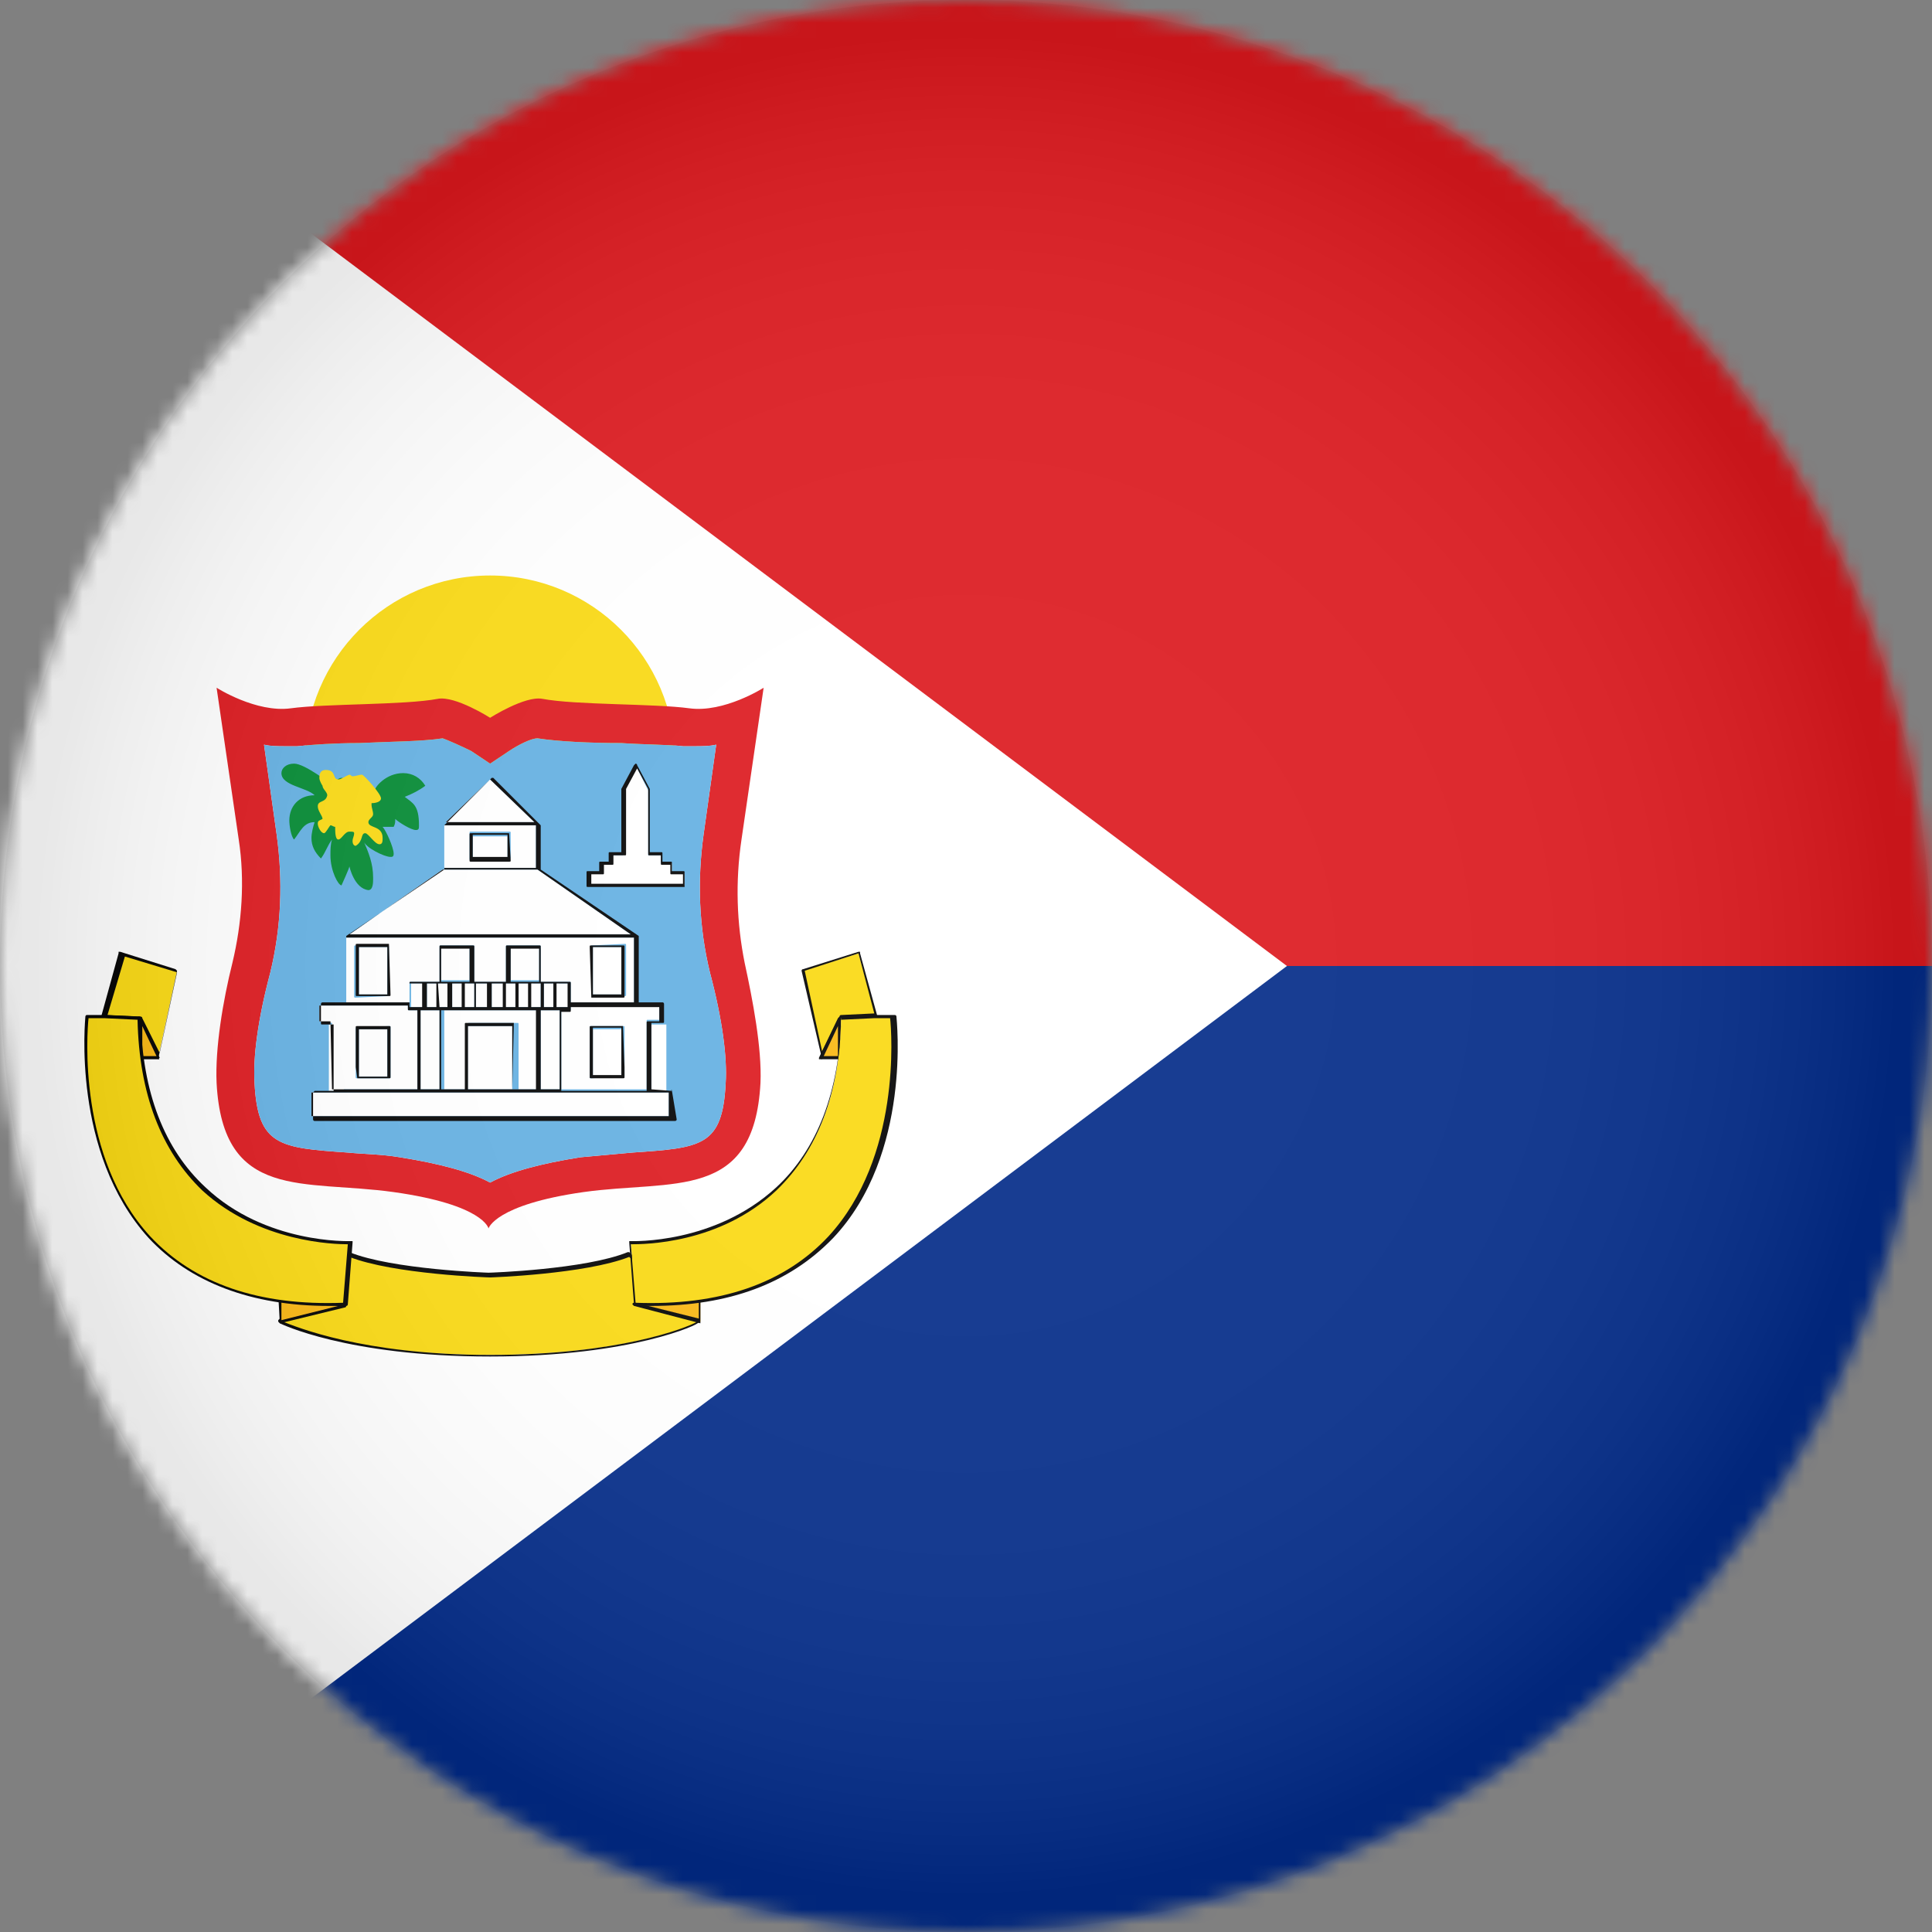 <?xml version="1.0" encoding="UTF-8"?>
<svg width="129px" height="129px" viewBox="0 0 129 129" version="1.1" xmlns="http://www.w3.org/2000/svg" xmlns:xlink="http://www.w3.org/1999/xlink">
    <rect x="0" y="0" width="129" height="129" fill="#808080" stroke="none"/>
    <title>sint-maarten</title>
    <defs>
        <circle id="path-1" cx="64.5" cy="64.5" r="64.5"></circle>
        <circle id="path-3" cx="64.5" cy="64.5" r="64.5"></circle>
        <radialGradient cx="49.991%" cy="49.979%" fx="49.991%" fy="49.979%" r="50.017%" id="radialGradient-5">
            <stop stop-color="#FFFFFF" offset="0%"></stop>
            <stop stop-color="#FDFDFD" offset="35.61%"></stop>
            <stop stop-color="#F6F6F6" offset="48.44%"></stop>
            <stop stop-color="#EBEBEB" offset="57.59%"></stop>
            <stop stop-color="#DADADA" offset="64.99%"></stop>
            <stop stop-color="#C4C4C4" offset="71.32%"></stop>
            <stop stop-color="#A8A8A8" offset="76.93%"></stop>
            <stop stop-color="#888888" offset="82.01%"></stop>
            <stop stop-color="#626262" offset="86.67%"></stop>
            <stop stop-color="#373737" offset="91.01%"></stop>
            <stop stop-color="#090909" offset="94.87%"></stop>
            <stop stop-color="#000000" offset="95.57%"></stop>
        </radialGradient>
    </defs>
    <g id="Page-1" stroke="none" stroke-width="1" fill="none" fill-rule="evenodd">
        <g id="sint-maarten">
            <g id="Clipped">
                <mask id="mask-2" fill="white">
                    <use xlink:href="#path-1"></use>
                </mask>
                <g id="SVGID_00000030460363818525965740000010513841444750702731_"></g>
                <g id="Group" mask="url(#mask-2)">
                    <g transform="translate(0, 0)">
                        <rect id="Rectangle" fill="#FFFFFF" fill-rule="nonzero" x="0" y="0" width="193.606" height="129"></rect>
                        <rect id="Rectangle" fill="#DC171D" fill-rule="nonzero" x="0" y="0" width="193.606" height="64.5"></rect>
                        <rect id="Rectangle" fill="#012A87" fill-rule="nonzero" x="0" y="64.5" width="193.606" height="64.5"></rect>
                        <polygon id="Path" fill="#FFFFFF" fill-rule="nonzero" points="0 0 85.93 64.5 0 129"></polygon>
                        <circle id="Oval" fill="#F9D90F" fill-rule="nonzero" cx="32.725" cy="50.777" r="12.351"></circle>
                        <path d="M49.51,56.055 L50.988,45.921 C50.988,45.921 48.349,47.61 46.026,47.293 C43.704,46.976 38.426,47.082 36.209,46.66 C35.047,46.448 32.725,47.926 32.725,47.926 C32.725,47.926 30.403,46.448 29.241,46.66 C27.025,47.082 21.746,46.976 19.424,47.293 C17.101,47.61 14.462,45.921 14.462,45.921 L15.94,56.055 C16.363,58.8 16.151,61.65 15.518,64.289 C14.885,66.822 14.357,69.989 14.462,72.312 C14.885,80.229 20.268,78.751 26.286,79.596 C32.303,80.44 32.619,82.024 32.619,82.024 C32.619,82.024 33.042,80.44 38.953,79.596 C44.971,78.751 50.354,80.229 50.777,72.312 C50.882,69.989 50.249,66.717 49.721,64.289 C49.193,61.65 49.088,58.905 49.51,56.055 Z M48.454,72.312 C48.243,76.534 46.871,76.64 42.226,76.957 C41.065,77.062 39.903,77.168 38.742,77.273 C36.103,77.696 34.097,78.223 32.725,78.962 C31.353,78.223 29.347,77.696 26.708,77.273 C25.441,77.062 24.28,77.062 23.224,76.957 C18.685,76.64 17.207,76.534 16.996,72.312 C16.89,70.623 17.207,68.089 18.052,64.922 C18.791,61.861 18.896,58.8 18.474,55.738 L17.629,49.721 C18.052,49.827 18.579,49.827 19.002,49.827 C19.318,49.827 19.529,49.827 19.846,49.827 C20.796,49.721 22.38,49.615 23.963,49.615 C26.18,49.51 28.186,49.51 29.558,49.299 C29.875,49.404 30.825,49.827 31.458,50.143 L32.725,50.988 L33.992,50.143 C34.625,49.721 35.47,49.299 35.892,49.299 C37.264,49.51 39.376,49.615 41.487,49.615 C43.07,49.721 44.759,49.721 45.604,49.827 C45.815,49.827 46.132,49.827 46.448,49.827 C46.871,49.827 47.399,49.827 47.821,49.721 L46.976,55.738 C46.554,58.8 46.66,61.861 47.399,64.922 C48.243,68.089 48.56,70.623 48.454,72.312 Z" id="Shape" fill="#DC171D" fill-rule="nonzero"></path>
                        <path d="M48.454,72.312 C48.243,76.534 46.871,76.64 42.226,76.957 C41.065,77.062 39.903,77.168 38.742,77.273 C36.103,77.696 34.097,78.223 32.725,78.962 C31.353,78.223 29.347,77.696 26.708,77.273 C25.441,77.062 24.28,77.062 23.224,76.957 C18.685,76.64 17.207,76.534 16.996,72.312 C16.89,70.623 17.207,68.089 18.052,64.922 C18.791,61.861 18.896,58.8 18.474,55.738 L17.629,49.721 C18.052,49.827 18.579,49.827 19.002,49.827 C19.318,49.827 19.529,49.827 19.846,49.827 C20.796,49.721 22.38,49.615 23.963,49.615 C26.18,49.51 28.186,49.51 29.558,49.299 C29.875,49.404 30.825,49.827 31.458,50.143 L32.725,50.988 L33.992,50.143 C34.625,49.721 35.47,49.299 35.892,49.299 C37.264,49.51 39.376,49.615 41.487,49.615 C43.07,49.721 44.759,49.721 45.604,49.827 C45.815,49.827 46.132,49.827 46.448,49.827 C46.871,49.827 47.399,49.827 47.821,49.721 L46.976,55.738 C46.554,58.8 46.66,61.861 47.399,64.922 C48.243,68.089 48.56,70.623 48.454,72.312 Z" id="Path" fill="#62AFE1" fill-rule="nonzero"></path>
                        <g id="Group" stroke-width="1" fill="none" fill-rule="evenodd" transform="translate(20.081, 51.938)">
                            <g transform="translate(0, 0.106)" fill="#FFFFFF" fill-rule="nonzero">
                                <path d="M1.243,16.363 C1.138,16.363 1.138,16.257 1.243,16.363 C1.138,16.257 1.138,16.363 1.243,16.363 Z" id="Path"></path>
                                <path d="M24.151,16.257 C24.151,16.257 24.151,16.363 24.151,16.257 C24.151,16.363 24.151,16.257 24.151,16.257 Z" id="Path"></path>
                                <rect id="Rectangle" x="23.412" y="16.363" width="1" height="4.434"></rect>
                                <path d="M24.679,22.696 C24.679,22.696 24.784,22.591 24.679,22.696 C24.784,22.591 24.679,22.696 24.679,22.696 Z" id="Path"></path>
                                <rect id="Rectangle" x="1.877" y="16.363" width="1" height="4.434"></rect>
                                <path d="M0.504,22.591 C0.504,22.591 0.61,22.696 0.504,22.591 C0.61,22.696 0.504,22.591 0.504,22.591 Z" id="Path"></path>
                                <polygon id="Path" points="9.372 5.912 9.372 5.912 2.827 10.345 2.827 10.345 2.827 10.345"></polygon>
                                <path d="M24.151,14.99 C24.151,14.885 24.151,14.885 24.151,14.99 C24.151,14.885 24.151,14.885 24.151,14.99 Z" id="Path"></path>
                                <polygon id="Path" points="22.462 10.345 22.462 10.345 15.917 5.912 15.917 5.912"></polygon>
                                <path d="M15.917,20.691 L15.917,15.412 L12.75,15.412 C12.75,15.412 12.75,15.412 12.75,15.412 C12.75,15.412 12.75,15.412 12.75,15.412 C12.75,15.412 12.75,15.412 12.75,15.412 C12.75,15.412 12.75,15.412 12.75,15.412 L9.583,15.412 L9.583,20.691 L11.166,20.691 L11.166,16.363 C11.166,16.257 11.166,16.257 11.272,16.257 L14.439,16.257 C14.544,16.257 14.544,16.257 14.544,16.363 L14.544,20.691 L15.917,20.691 Z" id="Path"></path>
                                <polygon id="Path" points="12.644 0 9.688 2.85 15.6 2.85"></polygon>
                                <polygon id="Path" points="12.644 10.345 22.04 10.345 15.811 6.017 9.477 6.017 3.249 10.345"></polygon>
                                <path d="M2.088,16.257 L2.088,20.691 L2.088,20.691 L7.788,20.691 L7.788,15.412 L7.472,15.412 L7.261,15.412 C7.155,15.412 7.155,15.412 7.155,15.307 L7.155,15.096 L2.827,15.096 L1.243,15.096 L1.243,16.151 L2.088,16.257 C2.088,16.151 2.088,16.151 2.088,16.257 Z M3.671,16.574 C3.671,16.468 3.671,16.468 3.671,16.574 L5.888,16.468 C5.994,16.468 5.994,16.468 5.994,16.574 L5.994,16.996 L5.994,19.846 C5.994,19.952 5.994,19.952 5.888,19.952 L3.777,19.952 C3.671,19.952 3.671,19.952 3.671,19.846 L3.671,19.213 L3.671,16.574 Z" id="Shape"></path>
                                <path d="M15.706,3.061 L9.583,3.061 L9.583,5.912 L15.706,5.912 L15.706,3.061 Z M14.017,5.278 C14.017,5.384 14.017,5.384 14.017,5.278 L11.378,5.384 C11.272,5.384 11.272,5.384 11.272,5.278 L11.272,3.589 C11.272,3.484 11.272,3.484 11.378,3.484 L13.911,3.484 C14.017,3.484 14.017,3.484 14.017,3.589 L14.017,5.278 Z" id="Shape"></path>
                                <rect id="Rectangle" x="11.483" y="3.8" width="2.322" height="1.478"></rect>
                                <rect id="Rectangle" x="11.694" y="13.618" width="1" height="1.583"></rect>
                                <polygon id="Path" points="10.955 15.201 11.589 15.201 11.589 13.618 11.378 13.618 10.955 13.618"></polygon>
                                <polygon id="Path" points="9.266 13.618 9.266 15.201 9.266 15.201 9.9 15.201 9.9 13.618"></polygon>
                                <rect id="Rectangle" x="10.111" y="13.618" width="1" height="1.583"></rect>
                                <rect id="Rectangle" x="8.422" y="13.618" width="1" height="1.583"></rect>
                                <polygon id="Path" points="8.211 13.618 7.366 13.618 7.366 15.201 7.894 15.201 8.211 15.201"></polygon>
                                <rect id="Rectangle" x="7.999" y="15.412" width="1.267" height="5.278"></rect>
                                <rect id="Rectangle" x="11.166" y="16.468" width="2.956" height="4.223"></rect>
                                <rect id="Rectangle" x="3.882" y="11.19" width="1.9" height="3.167"></rect>
                                <rect id="Rectangle" x="3.882" y="16.679" width="1.9" height="3.167"></rect>
                                <rect id="Rectangle" x="9.372" y="11.19" width="1.9" height="2.217"></rect>
                                <polygon id="Path" points="23.306 20.902 23.306 20.902 17.395 20.902 16.022 20.902 14.228 20.902 11.061 20.902 9.266 20.902 7.894 20.902 0.715 20.902 0.715 22.485 24.573 22.485 24.573 20.902"></polygon>
                                <path d="M16.022,13.512 L17.923,13.512 C18.028,13.512 18.028,13.512 18.028,13.618 L18.028,14.885 L22.251,14.885 L22.251,10.556 L12.75,10.556 L12.644,10.556 L12.539,10.556 L3.038,10.556 L3.038,14.885 L7.261,14.885 L7.261,13.618 C7.261,13.512 7.261,13.512 7.366,13.512 L9.266,13.512 L9.266,11.19 C9.266,11.084 9.266,11.084 9.372,11.084 L11.483,11.084 C11.589,11.084 11.589,11.084 11.589,11.19 L11.589,11.612 L11.589,13.512 L12.644,13.512 C12.644,13.512 12.644,13.512 12.644,13.512 C12.644,13.512 12.644,13.512 12.644,13.512 C12.644,13.512 12.644,13.512 12.644,13.512 C12.644,13.512 12.644,13.512 12.644,13.512 L13.7,13.512 L13.7,11.612 L13.7,11.19 C13.7,11.084 13.7,11.084 13.806,11.084 L15.917,11.084 C16.022,11.084 16.022,11.084 16.022,11.19 L16.022,13.512 L16.022,13.512 Z M19.4,11.084 C19.4,11.084 19.4,10.979 19.4,11.084 L21.617,10.979 C21.723,10.979 21.723,10.979 21.723,11.084 L21.723,14.357 C21.723,14.462 21.723,14.462 21.617,14.462 L19.506,14.462 C19.4,14.462 19.4,14.462 19.4,14.357 L19.4,11.084 Z M5.888,14.462 C5.888,14.462 5.888,14.568 5.888,14.462 L3.671,14.568 C3.566,14.568 3.566,14.568 3.566,14.462 L3.566,11.19 C3.566,11.084 3.566,11.084 3.671,11.084 L5.783,11.084 C5.888,11.084 5.888,11.084 5.888,11.19 L5.888,14.462 Z" id="Shape"></path>
                                <path d="M23.94,15.096 L22.356,15.096 L18.028,15.096 L18.028,15.307 C18.028,15.412 18.028,15.412 17.923,15.412 L17.711,15.412 L17.395,15.412 L17.395,20.691 L23.095,20.691 L23.095,20.691 L23.095,16.151 C23.095,16.046 23.095,16.046 23.201,16.046 L23.94,16.046 L23.94,15.096 L23.94,15.096 Z M21.617,19.846 C21.617,19.952 21.617,19.952 21.617,19.846 L19.4,19.952 C19.295,19.952 19.295,19.952 19.295,19.846 L19.295,16.996 L19.295,16.574 C19.295,16.468 19.295,16.468 19.4,16.468 L21.512,16.468 C21.617,16.468 21.617,16.468 21.617,16.574 L21.617,19.213 L21.617,19.846 Z" id="Shape"></path>
                                <rect id="Rectangle" x="12.75" y="13.618" width="1" height="1.583"></rect>
                                <rect id="Rectangle" x="14.544" y="13.618" width="1" height="1.583"></rect>
                                <polygon id="Path" points="13.7 13.618 13.7 15.201 14.333 15.201 14.333 13.618 13.911 13.618"></polygon>
                                <rect id="Rectangle" x="16.233" y="13.618" width="1" height="1.583"></rect>
                                <polygon id="Path" points="16.022 15.201 16.022 13.618 16.022 13.618 15.389 13.618 15.389 15.201"></polygon>
                                <polygon id="Path" points="17.923 15.201 17.923 13.618 17.078 13.618 17.078 15.201 17.395 15.201"></polygon>
                                <rect id="Rectangle" x="16.022" y="15.412" width="1.267" height="5.278"></rect>
                                <rect id="Rectangle" x="19.506" y="11.19" width="1.9" height="3.167"></rect>
                                <rect id="Rectangle" x="19.506" y="16.679" width="1.9" height="3.167"></rect>
                                <rect id="Rectangle" x="14.017" y="11.19" width="1.9" height="2.217"></rect>
                            </g>
                            <g transform="translate(0.716, 0)" fill="#000000" fill-rule="nonzero" id="Shape">
                                <path d="M13.196,3.695 L10.662,3.695 C10.556,3.695 10.556,3.695 10.556,3.8 L10.556,5.489 C10.556,5.595 10.556,5.595 10.662,5.595 L13.196,5.595 C13.301,5.595 13.301,5.595 13.301,5.489 L13.196,3.695 C13.301,3.695 13.301,3.695 13.196,3.695 Z M13.09,5.278 L10.768,5.278 L10.768,3.8 L13.09,3.8 L13.09,5.278 Z"></path>
                                <path d="M5.173,11.084 L3.061,11.084 C2.956,11.084 2.956,11.084 2.956,11.19 L2.956,14.462 C2.956,14.568 2.956,14.568 3.061,14.568 L5.173,14.568 C5.278,14.568 5.278,14.568 5.278,14.462 L5.173,11.084 C5.173,11.19 5.173,11.084 5.173,11.084 Z M5.067,14.462 L3.167,14.462 L3.167,11.295 L5.067,11.295 L5.067,14.462 Z"></path>
                                <path d="M3.061,20.057 L5.173,20.057 C5.278,20.057 5.278,20.057 5.278,19.952 L5.278,17.101 L5.278,16.679 C5.278,16.574 5.278,16.574 5.173,16.574 L3.061,16.574 C2.956,16.574 2.956,16.574 2.956,16.679 L2.956,19.318 L3.061,20.057 C2.956,20.057 2.956,20.057 3.061,20.057 Z M3.167,16.785 L5.067,16.785 L5.067,19.952 L3.167,19.952 L3.167,16.785 Z"></path>
                                <path d="M24.069,20.902 C24.069,20.796 23.963,20.796 24.069,20.902 C23.963,20.796 23.963,20.796 24.069,20.902 L22.696,20.796 L22.696,20.796 L22.696,16.363 L22.696,16.363 L23.435,16.363 L23.435,16.363 C23.435,16.363 23.435,16.363 23.435,16.363 C23.541,16.363 23.541,16.363 23.541,16.257 C23.541,16.257 23.541,16.257 23.541,16.257 L23.541,15.096 C23.541,15.096 23.541,15.096 23.541,15.096 C23.541,15.096 23.541,14.99 23.435,14.99 C23.435,14.99 23.435,14.99 23.435,14.99 L21.852,14.99 L21.852,10.556 C21.852,10.556 21.852,10.556 21.852,10.556 C21.852,10.556 21.852,10.556 21.852,10.556 C21.852,10.556 21.852,10.556 21.852,10.556 C21.852,10.556 21.852,10.556 21.852,10.556 C21.852,10.556 21.852,10.556 21.852,10.556 C21.852,10.556 21.852,10.556 21.852,10.556 C21.852,10.556 21.852,10.556 21.852,10.556 L15.307,6.123 L15.307,6.123 L15.307,3.167 C15.307,3.167 15.307,3.167 15.307,3.167 C15.307,3.167 15.307,3.167 15.307,3.167 C15.307,3.167 15.307,3.167 15.307,3.167 C15.307,3.167 15.307,3.167 15.307,3.167 C15.307,3.167 15.307,3.167 15.307,3.167 C15.307,3.167 15.307,3.167 15.307,3.167 L12.14,0 C12.14,0 12.034,0 12.034,0 L8.867,3.167 C8.867,3.167 8.867,3.167 8.867,3.167 C8.867,3.167 8.867,3.167 8.867,3.167 C8.867,3.167 8.867,3.167 8.867,3.167 C8.867,3.167 8.867,3.167 8.867,3.167 C8.867,3.167 8.867,3.167 8.867,3.167 C8.867,3.167 8.867,3.167 8.867,3.167 L8.867,6.123 L8.867,6.123 L2.322,10.556 C2.322,10.556 2.322,10.556 2.322,10.556 C2.322,10.556 2.322,10.556 2.322,10.556 C2.322,10.556 2.322,10.556 2.322,10.556 C2.322,10.556 2.322,10.556 2.322,10.556 C2.322,10.556 2.322,10.556 2.322,10.556 C2.322,10.556 2.322,10.556 2.322,10.556 C2.322,10.556 2.322,10.556 2.322,10.556 L2.322,14.99 L0.739,14.99 C0.739,14.99 0.739,14.99 0.739,14.99 C0.739,14.99 0.633,14.99 0.633,15.096 C0.633,15.096 0.633,15.096 0.633,15.096 L0.633,16.363 C0.633,16.363 0.633,16.363 0.633,16.363 C0.633,16.468 0.633,16.468 0.739,16.468 C0.739,16.468 0.739,16.468 0.739,16.468 L0.739,16.468 L1.478,16.468 L1.478,16.468 L1.478,20.902 L1.478,20.902 L0.211,20.902 C0.211,20.902 0.211,20.902 0.211,20.902 C0.211,20.902 0.211,20.902 0.106,21.007 C0.106,21.007 0.106,21.007 0.106,21.007 L0.106,22.802 C0.106,22.802 0.106,22.802 0.106,22.802 C0.106,22.802 0.106,22.908 0.211,22.908 C0.211,22.908 0.211,22.908 0.211,22.908 L24.28,22.908 C24.28,22.908 24.28,22.908 24.28,22.908 C24.28,22.908 24.385,22.908 24.385,22.802 C24.385,22.802 24.385,22.802 24.385,22.802 L24.069,20.902 C24.069,20.902 24.069,20.902 24.069,20.902 Z M23.224,15.201 L23.224,16.257 L22.485,16.257 C22.38,16.257 22.38,16.257 22.38,16.363 L22.38,20.902 L22.38,20.902 L16.679,20.902 L16.679,15.624 L16.996,15.624 L17.207,15.624 C17.313,15.624 17.313,15.624 17.313,15.518 L17.313,15.307 L21.641,15.307 L23.224,15.307 L23.224,15.201 Z M13.407,20.796 L10.451,20.796 L10.451,16.574 L13.407,16.574 L13.407,20.796 Z M13.512,16.363 L10.345,16.363 C10.24,16.363 10.24,16.363 10.24,16.468 L10.24,20.796 L8.656,20.796 L8.656,15.518 L11.823,15.518 C11.823,15.518 11.823,15.518 11.823,15.518 C11.823,15.518 11.823,15.518 11.823,15.518 C11.823,15.518 11.823,15.518 11.823,15.518 C11.823,15.518 11.823,15.518 11.823,15.518 L14.99,15.518 L14.99,20.796 L13.407,20.796 L13.512,16.363 C13.618,16.468 13.512,16.363 13.512,16.363 Z M2.322,10.662 L11.823,10.662 L11.929,10.662 L12.034,10.662 L21.535,10.662 L21.535,14.99 L17.313,14.99 L17.313,13.723 C17.313,13.618 17.313,13.618 17.207,13.618 L15.307,13.618 L15.307,11.295 C15.307,11.19 15.307,11.19 15.201,11.19 L13.09,11.19 C12.984,11.19 12.984,11.19 12.984,11.295 L12.984,11.718 L12.984,13.618 L11.929,13.618 C11.929,13.618 11.929,13.618 11.929,13.618 C11.929,13.618 11.929,13.618 11.929,13.618 C11.929,13.618 11.929,13.618 11.929,13.618 C11.929,13.618 11.929,13.618 11.929,13.618 L10.873,13.618 L10.873,11.718 L10.873,11.295 C10.873,11.19 10.873,11.19 10.768,11.19 L8.656,11.19 C8.551,11.19 8.551,11.19 8.551,11.295 L8.551,13.618 L6.651,13.618 C6.545,13.618 6.545,13.618 6.545,13.723 L6.545,14.99 L2.322,14.99 L2.322,10.662 L2.322,10.662 Z M14.462,15.307 L13.829,15.307 L13.829,13.723 L14.462,13.723 L14.462,15.307 Z M12.034,15.307 L12.034,13.723 L12.773,13.723 L12.773,15.307 L12.034,15.307 Z M12.984,13.723 L13.09,13.723 L13.618,13.723 L13.618,15.307 L12.984,15.307 L12.984,13.723 Z M13.301,13.618 L13.301,11.401 L15.201,11.401 L15.201,13.618 L13.301,13.618 Z M8.551,15.307 L8.551,15.307 L8.445,13.723 L8.551,13.723 L9.079,13.723 L9.079,15.307 L8.551,15.307 Z M7.706,13.723 L8.34,13.723 L8.34,15.307 L7.706,15.307 L7.706,13.723 Z M8.656,13.618 L8.656,11.401 L10.556,11.401 L10.556,13.618 L8.656,13.618 Z M9.395,13.723 L10.029,13.723 L10.029,15.307 L9.395,15.307 L9.395,13.723 Z M10.24,13.723 L10.768,13.723 L10.873,13.723 L10.873,15.307 L10.24,15.307 L10.24,13.723 Z M10.979,13.723 L11.718,13.723 L11.718,15.307 L10.979,15.307 L10.979,13.723 Z M6.651,13.723 L7.39,13.723 L7.39,15.307 L7.073,15.307 L6.545,15.307 L6.545,13.723 L6.651,13.723 Z M7.284,15.518 L8.551,15.518 L8.551,20.796 L7.284,20.796 L7.284,15.518 Z M14.673,15.307 L14.673,13.723 L15.201,13.723 L15.307,13.723 L15.307,15.307 L15.201,15.307 L14.673,15.307 Z M15.518,13.723 L16.151,13.723 L16.151,15.307 L15.518,15.307 L15.518,13.723 Z M15.307,15.518 L16.574,15.518 L16.574,20.796 L15.307,20.796 L15.307,15.518 Z M16.363,15.307 L16.363,13.723 L17.101,13.723 L17.101,15.307 L16.574,15.307 L16.363,15.307 Z M8.867,3.167 L14.99,3.167 L14.99,6.017 L8.867,6.017 L8.867,3.167 Z M11.929,0.106 L14.885,2.956 L8.973,2.956 L11.929,0.106 Z M8.762,6.123 L15.096,6.123 L21.324,10.451 L11.929,10.451 L2.534,10.451 L8.762,6.123 Z M1.267,16.257 L0.528,16.257 L0.528,15.201 L2.111,15.201 L6.439,15.201 L6.439,15.412 C6.439,15.518 6.439,15.518 6.545,15.518 L6.756,15.518 L7.073,15.518 L7.073,20.796 L1.372,20.796 L1.372,20.796 L1.267,16.257 C1.372,16.257 1.372,16.257 1.267,16.257 Z M23.858,22.591 L0,22.591 L0,21.007 L7.178,21.007 L8.551,21.007 L10.345,21.007 L13.512,21.007 L15.307,21.007 L16.679,21.007 L22.591,21.007 C22.591,21.007 22.591,21.007 22.591,21.007 C22.591,21.007 22.591,21.007 22.591,21.007 L23.858,21.007 L23.858,22.591 Z"></path>
                                <path d="M18.685,14.673 L20.796,14.673 C20.902,14.673 20.902,14.673 20.902,14.568 L20.902,11.295 C20.902,11.19 20.902,11.19 20.796,11.19 L18.685,11.19 C18.579,11.19 18.579,11.19 18.579,11.295 L18.685,14.673 C18.685,14.568 18.685,14.673 18.685,14.673 Z M18.791,11.295 L20.691,11.295 L20.691,14.462 L18.791,14.462 L18.791,11.295 Z"></path>
                                <path d="M20.796,16.574 L18.685,16.574 C18.579,16.574 18.579,16.574 18.579,16.679 L18.579,17.101 L18.579,19.952 C18.579,20.057 18.579,20.057 18.685,20.057 L20.796,20.057 C20.902,20.057 20.902,20.057 20.902,19.952 L20.902,19.318 L20.796,16.574 C20.902,16.574 20.902,16.574 20.796,16.574 Z M20.691,19.846 L18.791,19.846 L18.791,16.679 L20.691,16.679 L20.691,19.846 Z"></path>
                            </g>
                        </g>
                        <g id="Group" stroke-width="1" fill="none" fill-rule="evenodd" transform="translate(39.164, 50.988)">
                            <polygon id="Path" fill="#FFFFFF" fill-rule="nonzero" points="5.7 7.284 5.7 6.651 4.962 6.651 4.962 6.123 4.117 6.123 4.117 1.795 3.273 0.106 2.428 1.795 2.428 6.123 1.583 6.123 1.583 6.651 0.95 6.651 0.95 7.284 0.106 7.284 0.106 8.128 3.273 8.128 6.545 8.128 6.545 7.284"></polygon>
                            <path d="M6.545,8.234 L0.106,8.234 C0,8.234 0,8.234 0,8.128 L0,7.284 C0,7.178 0,7.178 0.106,7.178 L0.845,7.178 L0.845,6.651 C0.845,6.545 0.845,6.545 0.95,6.545 L1.478,6.545 L1.478,6.017 C1.478,5.912 1.478,5.912 1.583,5.912 L2.322,5.912 L2.322,1.689 C2.322,1.689 2.322,1.689 2.322,1.689 L3.167,0.106 C3.167,0.106 3.273,0 3.273,0 L3.273,0 C3.273,0 3.378,0 3.378,0.106 L4.223,1.689 C4.223,1.689 4.223,1.689 4.223,1.689 L4.223,5.912 L4.962,5.912 C5.067,5.912 5.067,5.912 5.067,6.017 L5.067,6.545 L5.595,6.545 C5.7,6.545 5.7,6.545 5.7,6.651 L5.7,7.178 L6.439,7.178 C6.545,7.178 6.545,7.178 6.545,7.284 L6.545,8.234 C6.651,8.234 6.545,8.234 6.545,8.234 Z M0.211,8.023 L6.439,8.023 L6.439,7.39 L5.7,7.39 C5.595,7.39 5.595,7.39 5.595,7.284 L5.595,6.756 L5.067,6.756 C4.962,6.756 4.962,6.756 4.962,6.651 L4.962,6.123 L4.223,6.123 C4.117,6.123 4.117,6.123 4.117,6.017 L4.117,1.689 L3.378,0.317 L2.639,1.689 L2.639,6.017 C2.639,6.123 2.639,6.123 2.534,6.123 L1.795,6.123 L1.795,6.651 C1.795,6.756 1.795,6.756 1.689,6.756 L1.161,6.756 L1.161,7.284 C1.161,7.39 1.161,7.39 1.056,7.39 L0.317,7.39 L0.317,8.023 L0.211,8.023 Z" id="Shape" fill="#000000" fill-rule="nonzero"></path>
                        </g>
                        <path d="M25.019,52.782 C25.019,52.571 25.758,51.621 26.919,51.621 C27.552,51.621 28.08,51.938 28.397,52.466 C27.975,52.782 27.552,52.993 27.025,53.205 C27.552,53.627 27.975,53.732 27.975,55.105 C27.975,55.316 27.975,55.421 27.764,55.421 C27.447,55.421 26.602,54.894 26.391,54.682 C26.391,54.894 26.391,54.999 26.286,55.21 C26.18,55.21 26.18,55.21 26.074,55.21 C25.863,55.21 25.758,55.21 25.547,55.21 C25.758,55.421 26.286,56.583 26.286,57.005 C26.286,57.216 26.18,57.216 26.074,57.216 C25.652,57.216 24.385,56.583 24.28,56.16 C24.597,56.899 24.913,57.638 24.913,58.588 C24.913,58.588 24.913,58.588 24.913,58.588 C24.913,58.588 24.913,58.588 24.913,58.588 C24.913,58.588 24.913,58.694 24.913,58.694 C24.913,58.905 24.913,59.433 24.597,59.433 C24.597,59.433 24.597,59.433 24.597,59.433 C23.646,59.327 23.33,57.849 23.33,57.849 C23.33,57.955 22.802,59.116 22.802,59.116 C22.802,59.116 22.802,59.116 22.802,59.116 C22.591,59.116 22.063,58.166 22.063,57.11 C22.063,56.794 22.063,56.372 22.169,56.055 C21.852,56.477 21.746,56.899 21.43,57.322 C21.007,56.899 20.796,56.477 20.796,55.949 C20.796,55.633 20.902,55.21 21.007,54.894 C20.268,54.894 20.057,55.527 19.635,56.055 C19.424,55.844 19.318,55.105 19.318,54.788 C19.318,53.838 19.952,53.099 21.007,53.099 C20.48,52.571 18.791,52.466 18.791,51.621 C18.791,51.304 19.107,50.988 19.635,50.988 C20.374,50.988 22.063,52.36 22.169,52.36 C22.38,52.36 22.485,51.938 22.802,51.938 C22.908,51.832 23.646,52.782 25.019,52.782 C25.019,52.782 25.019,52.782 25.019,52.782 Z" id="Path" fill="#008830" fill-rule="nonzero"></path>
                        <path d="M21.324,51.938 C21.324,51.621 21.43,51.41 21.746,51.41 C22.485,51.41 22.169,52.043 22.591,52.043 C22.802,52.043 23.013,51.832 23.33,51.727 C23.33,51.727 23.33,51.727 23.33,51.727 C23.435,51.727 23.435,51.832 23.541,51.832 C23.541,51.832 23.541,51.832 23.541,51.832 C23.752,51.832 23.963,51.727 24.174,51.727 C24.28,51.727 25.441,52.993 25.441,53.31 C25.441,53.521 25.124,53.627 24.808,53.627 C24.808,53.627 24.808,53.627 24.808,53.627 C24.808,53.627 24.808,53.627 24.808,53.732 C24.808,53.944 24.913,54.155 24.913,54.366 C24.913,54.577 24.597,54.682 24.597,54.894 C24.597,55.316 25.547,55.105 25.547,55.949 C25.547,56.16 25.547,56.372 25.336,56.372 C25.019,56.372 24.597,55.633 24.385,55.633 C24.385,55.633 24.385,55.633 24.385,55.633 C24.069,55.633 24.28,56.16 23.752,56.477 C23.646,56.477 23.541,56.372 23.541,56.16 C23.541,55.949 23.646,55.844 23.646,55.633 C23.646,55.527 23.541,55.527 23.33,55.527 C23.013,55.527 22.802,56.055 22.591,56.055 C22.38,56.055 22.38,55.527 22.38,55.21 C22.274,55.21 22.169,55.105 22.063,55.105 C21.957,55.21 21.746,55.633 21.641,55.633 C21.641,55.633 21.641,55.633 21.641,55.633 C21.43,55.633 21.218,55.21 21.218,54.999 C21.218,54.788 21.324,54.788 21.535,54.682 C21.535,54.471 21.218,54.155 21.218,53.838 C21.218,53.416 21.746,53.627 21.852,53.099 C21.852,53.099 21.852,53.099 21.852,53.099 C21.852,52.888 21.535,52.677 21.535,52.466 C21.535,52.466 21.324,52.149 21.324,51.938 Z" id="Path" fill="#F9D90F" fill-rule="nonzero"></path>
                        <g id="Group" stroke-width="1" fill="none" fill-rule="evenodd" transform="translate(5.632, 63.55)">
                            <g transform="translate(1.124, 0)" fill-rule="nonzero">
                                <polygon id="Path" fill="#F9D90F" points="1.372 0.106 5.067 1.267 3.8 7.073 2.534 4.434 0.211 4.328"></polygon>
                                <path d="M3.8,7.178 C3.8,7.178 3.8,7.073 3.8,7.178 L2.428,4.539 L0.106,4.434 C0.106,4.434 0,4.434 0,4.434 C0,4.434 0,4.328 0,4.328 L1.161,0.106 C1.161,0.106 1.161,0.106 1.161,0 C1.161,0 1.267,0 1.267,0 L4.962,1.161 C4.962,1.161 5.067,1.267 5.067,1.267 L3.8,7.178 C3.906,7.073 3.906,7.178 3.8,7.178 C3.8,7.178 3.8,7.178 3.8,7.178 Z M0.422,4.223 L2.639,4.328 C2.639,4.328 2.745,4.328 2.745,4.434 L3.906,6.756 L5.067,1.372 L1.583,0.317 L0.422,4.223 Z" id="Shape" fill="#000000"></path>
                            </g>
                            <g transform="translate(12.947, 20.057)" fill-rule="nonzero">
                                <path d="M23.541,0.106 C20.585,1.267 14.146,1.478 14.146,1.478 C14.146,1.478 7.706,1.267 4.75,0.106 L0.106,4.645 C0.106,4.645 4.434,6.862 14.146,6.862 C23.752,6.862 28.186,4.645 28.186,4.645 L23.541,0.106 Z" id="Path" fill="#F9D90F"></path>
                                <path d="M14.146,6.967 C4.539,6.967 0.106,4.75 0.106,4.75 C0.106,4.75 0.106,4.75 0,4.645 C0,4.645 0,4.539 0,4.539 L4.645,0 C4.645,0 4.75,0 4.75,0 C7.601,1.161 14.04,1.372 14.04,1.372 C14.146,1.372 20.48,1.161 23.33,0 C23.33,0 23.435,0 23.435,0 L28.08,4.539 C28.08,4.539 28.08,4.645 28.08,4.645 C28.08,4.645 28.08,4.75 27.975,4.75 C28.186,4.75 23.752,6.967 14.146,6.967 Z M0.317,4.645 C1.161,4.962 5.595,6.862 14.146,6.862 C22.696,6.862 27.236,5.067 27.975,4.645 L23.435,0.317 C20.48,1.478 14.146,1.689 14.146,1.689 C14.04,1.689 7.706,1.478 4.75,0.317 L0.317,4.645 Z" id="Shape" fill="#000000"></path>
                            </g>
                            <g transform="translate(3.552, 4.328)" fill-rule="nonzero">
                                <polygon id="Path" fill="#F9B60F" points="1.372 2.745 0.211 2.745 0.106 0.106"></polygon>
                                <path d="M1.372,2.85 L0.106,2.85 C0,2.85 0,2.85 0,2.745 L0,0.106 C0,0.106 0,0 0.106,0 C0.106,0 0.211,0 0.211,0.106 L1.478,2.745 C1.478,2.745 1.478,2.745 1.372,2.85 C1.478,2.745 1.478,2.85 1.372,2.85 Z M0.317,2.639 L1.267,2.639 L0.317,0.633 L0.317,2.639 Z" id="Shape" fill="#000000"></path>
                            </g>
                            <g transform="translate(12.947, 22.802)" fill-rule="nonzero">
                                <polygon id="Path" fill="#F9B60F" points="4.539 0.739 0.106 1.9 0.106 0"></polygon>
                                <path d="M0.106,2.006 C0.106,2.006 0.106,2.006 0.106,2.006 C0,1.9 0,1.9 0.106,2.006 L0,0.106 C0,0.106 0,1.2001311e-13 0,1.2001311e-13 C0,1.2001311e-13 0.106,1.2001311e-13 0.106,1.2001311e-13 L4.434,0.739 C4.434,0.739 4.539,0.739 4.539,0.845 C4.539,0.845 4.539,0.95 4.434,0.95 L0.106,2.006 C0.106,2.006 0.106,2.006 0.106,2.006 Z M0.211,0.211 L0.211,1.795 L4.011,0.845 L0.211,0.211 Z" id="Shape" fill="#000000"></path>
                            </g>
                            <g transform="translate(-0, 4.223)" fill-rule="nonzero">
                                <path d="M1.335,0.106 L0.174,0.106 C0.174,0.106 -2.254,20.057 17.381,19.318 L17.698,15.201 C17.698,15.201 3.869,15.835 3.658,0.211 L1.335,0.106 Z" id="Path" fill="#F9D90F"></path>
                                <path d="M16.326,19.424 C11.153,19.424 7.036,17.84 4.291,14.885 C-0.882,9.184 0.069,0.211 0.069,0.106 C0.069,0.106 0.069,0 0.174,0 L1.335,0 C1.335,0 1.335,0 1.335,0 L3.658,0.106 C3.763,0.106 3.763,0.106 3.763,0.211 C3.869,5.173 5.347,8.973 8.091,11.507 C12.103,15.307 17.698,15.096 17.803,15.096 C17.803,15.096 17.909,15.096 17.909,15.096 C17.909,15.096 17.909,15.096 17.909,15.201 L17.592,19.318 C17.592,19.318 17.592,19.424 17.487,19.424 C17.064,19.424 16.748,19.424 16.326,19.424 Z M0.28,0.211 C0.174,1.161 -0.459,9.501 4.397,14.779 C7.353,17.946 11.681,19.424 17.276,19.213 L17.592,15.307 C16.748,15.307 11.681,15.201 7.88,11.718 C5.136,9.079 3.658,5.278 3.552,0.317 L1.335,0.211 L0.28,0.211 Z" id="Shape" fill="#000000"></path>
                            </g>
                            <g transform="translate(47.889, 0)" fill-rule="nonzero">
                                <polygon id="Path" fill="#F9D90F" points="3.8 0.106 0.106 1.267 1.372 7.073 2.639 4.434 4.962 4.328"></polygon>
                                <path d="M1.372,7.178 C1.372,7.178 1.372,7.178 1.372,7.178 C1.267,7.178 1.267,7.073 1.372,7.178 L0,1.267 C0,1.267 0,1.161 0.106,1.161 L3.8,0 C3.8,0 3.906,0 3.906,0 C3.906,0 3.906,0 3.906,0.106 L5.067,4.328 C5.067,4.328 5.067,4.434 5.067,4.434 C5.067,4.434 5.067,4.434 4.962,4.434 L2.639,4.539 L1.372,7.178 C1.372,7.073 1.372,7.178 1.372,7.178 Z M0.211,1.267 L1.372,6.651 L2.534,4.328 C2.534,4.328 2.534,4.223 2.639,4.223 L4.856,4.117 L3.8,0.106 L0.211,1.267 Z" id="Shape" fill="#000000"></path>
                            </g>
                            <g transform="translate(49.051, 4.328)" fill-rule="nonzero">
                                <polygon id="Path" fill="#F9B60F" points="0.211 2.745 1.372 2.745 1.478 0.106"></polygon>
                                <path d="M1.372,2.85 L0.106,2.85 C0.106,2.85 0,2.85 0,2.85 C0,2.85 0,2.745 0,2.745 L1.267,0.106 C1.267,0.106 1.372,0 1.372,0 C1.372,0 1.478,0.106 1.478,0.106 L1.372,2.85 C1.478,2.745 1.478,2.85 1.372,2.85 Z M0.317,2.639 L1.267,2.639 L1.267,0.633 L0.317,2.639 Z" id="Shape" fill="#000000"></path>
                            </g>
                            <g transform="translate(36.594, 22.696)" fill-rule="nonzero">
                                <polygon id="Path" fill="#F9B60F" points="0.106 0.845 4.539 2.006 4.539 0.106"></polygon>
                                <path d="M4.539,2.111 C4.539,2.111 4.539,2.111 4.539,2.111 L0.106,0.95 C0.106,0.95 0,0.845 0,0.845 C0,0.845 0,0.739 0.106,0.739 L4.434,0 C4.434,0 4.539,0 4.539,0 C4.539,0 4.539,0 4.539,0.106 L4.539,2.111 C4.645,2.006 4.645,2.006 4.539,2.111 C4.539,2.111 4.539,2.111 4.539,2.111 Z M0.633,0.845 L4.434,1.795 L4.434,0.211 L0.633,0.845 Z" id="Shape" fill="#000000"></path>
                            </g>
                            <g transform="translate(36.383, 4.223)" fill-rule="nonzero">
                                <path d="M16.468,0.106 L17.629,0.106 C17.629,0.106 20.057,20.057 0.422,19.318 L0.106,15.201 C0.106,15.201 13.935,15.835 14.146,0.211 L16.468,0.106 Z" id="Path" fill="#F9D90F"></path>
                                <path d="M1.478,19.424 C1.161,19.424 0.739,19.424 0.422,19.424 C0.422,19.424 0.317,19.424 0.317,19.318 L0,15.201 C0,15.201 0,15.096 0,15.096 C0,15.096 0,15.096 0.106,15.096 C0.211,15.096 5.7,15.307 9.818,11.507 C12.562,8.973 14.04,5.067 14.146,0.211 C14.146,0.106 14.146,0.106 14.251,0.106 L16.574,0 C16.574,0 16.574,0 16.574,0 L17.735,0 C17.735,0 17.84,0 17.84,0.106 C17.84,0.211 18.896,9.29 13.618,14.885 C10.662,17.946 6.651,19.424 1.478,19.424 Z M0.422,19.213 C6.017,19.424 10.345,17.946 13.301,14.779 C18.157,9.501 17.524,1.161 17.418,0.211 L16.363,0.211 L14.146,0.317 C14.04,5.278 12.562,9.079 9.818,11.718 C6.017,15.307 0.95,15.307 0.106,15.307 L0.422,19.213 Z" id="Shape" fill="#000000"></path>
                            </g>
                        </g>
                    </g>
                </g>
            </g>
            <g id="Clipped">
                <mask id="mask-4" fill="white">
                    <use xlink:href="#path-3"></use>
                </mask>
                <g id="SVGID_00000030460363818525965740000010513841444750702731_"></g>
                <circle id="Oval" fill="url(#radialGradient-5)" fill-rule="nonzero" opacity="0.3" mask="url(#mask-4)" cx="64.5" cy="64.5" r="64.5"></circle>
            </g>
        </g>
    </g>
</svg>